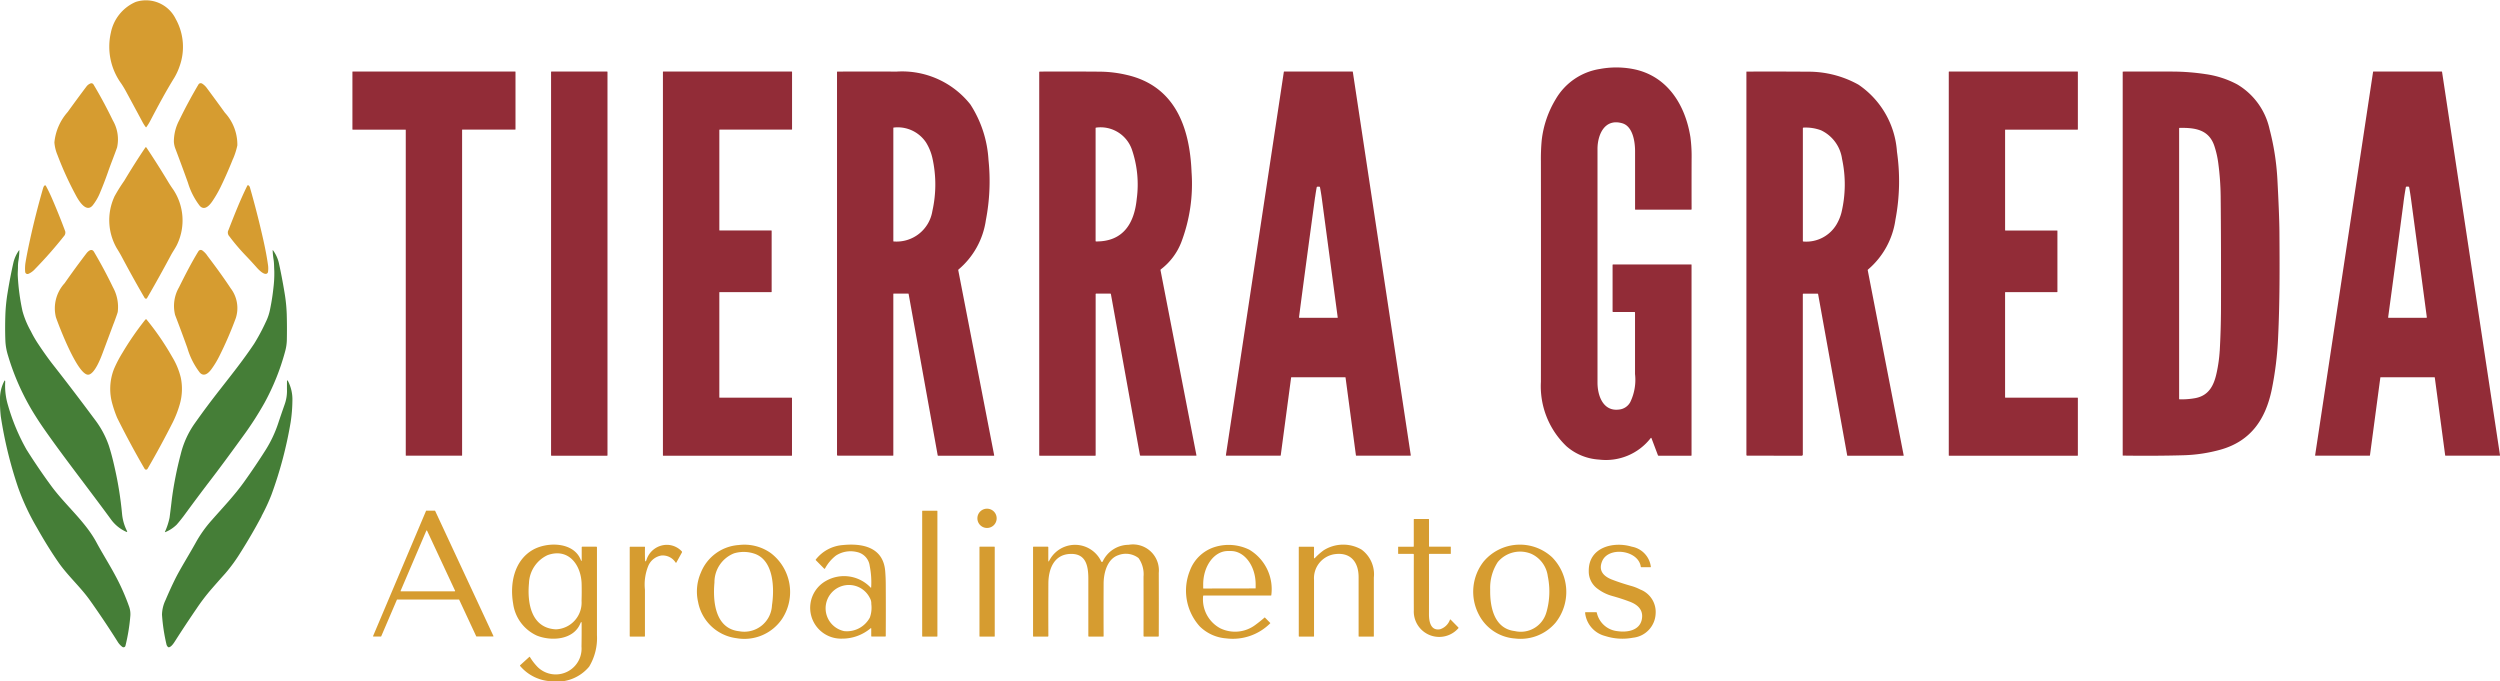 <svg xmlns="http://www.w3.org/2000/svg" xmlns:xlink="http://www.w3.org/1999/xlink" id="Grupo_10916" data-name="Grupo 10916" width="212" height="57.778" viewBox="0 0 212 57.778"><defs><clipPath id="clip-path"><rect id="Rect&#xE1;ngulo_17160" data-name="Rect&#xE1;ngulo 17160" width="212" height="57.778" fill="none"></rect></clipPath></defs><g id="Grupo_10915" data-name="Grupo 10915" clip-path="url(#clip-path)"><path id="Trazado_6261" data-name="Trazado 6261" d="M100.827.168a2.806,2.806,0,0,1,3.4,1.434,4.858,4.858,0,0,1,.329,4.022,5.139,5.139,0,0,1-.444.966c-.719,1.161-1.336,2.313-2.064,3.7a4.006,4.006,0,0,1-.305.486q-.027.038-.056,0a2.835,2.835,0,0,1-.255-.394q-.713-1.328-1.422-2.637-.174-.321-.387-.644a5.322,5.322,0,0,1-.893-4.328A3.611,3.611,0,0,1,100.827.168" transform="translate(-89.329 0)" fill="#d69c30"></path><path id="Trazado_6262" data-name="Trazado 6262" d="M1400.49,92.335a4.807,4.807,0,0,1-4.372,1.819,4.623,4.623,0,0,1-2.765-1.129,7.031,7.031,0,0,1-2.169-5.469q.012-8.812,0-18.681a17.342,17.342,0,0,1,.066-1.783,8.592,8.592,0,0,1,1.2-3.517,5.271,5.271,0,0,1,3.742-2.546,7.549,7.549,0,0,1,2.771,0c2.9.54,4.461,3,4.9,5.785a12.549,12.549,0,0,1,.1,1.857q-.007,2.237,0,4.235a.046.046,0,0,1-.052.053h-4.716a.027.027,0,0,1-.026-.027q0-2.489,0-4.943c0-.793-.193-2.093-1.079-2.353-1.515-.445-2.107.986-2.107,2.179q0,9.927,0,19.811c0,1.1.471,2.454,1.815,2.286a1.214,1.214,0,0,0,.967-.637,4.343,4.343,0,0,0,.4-2.376q0-2.508,0-5.2a.056.056,0,0,0-.063-.063h-1.784a.049.049,0,0,1-.056-.055V77.658a.044.044,0,0,1,.05-.049h6.622a.024.024,0,0,1,.024.023V93.789a.036.036,0,0,1-.036.036h-2.756a.065.065,0,0,1-.06-.041l-.542-1.436q-.026-.07-.074-.012" transform="translate(-1260.515 -55.181)" fill="#922c37"></path><path id="Trazado_6263" data-name="Trazado 6263" d="M327.5,69.56V97.153a.028.028,0,0,1-.028.028h-4.721a.028.028,0,0,1-.028-.028V69.56a.028.028,0,0,0-.028-.028h-4.468a.028.028,0,0,1-.028-.028V64.634a.028.028,0,0,1,.028-.028H332a.028.028,0,0,1,.028.028V69.5a.028.028,0,0,1-.028.028h-4.47A.028.028,0,0,0,327.5,69.56Z" transform="translate(-288.314 -58.538)" fill="#922c37"></path><path id="Trazado_6264" data-name="Trazado 6264" d="M497.568,64.606h4.709a.038.038,0,0,1,.038.038v32.5a.037.037,0,0,1-.038.038h-4.709a.038.038,0,0,1-.038-.038v-32.5a.038.038,0,0,1,.038-.038" transform="translate(-450.8 -58.538)" fill="#922c37"></path><path id="Trazado_6265" data-name="Trazado 6265" d="M603.305,69.562v8.491a.031.031,0,0,0,.031.031h4.374a.031.031,0,0,1,.031.031v5.163a.031.031,0,0,1-.031.031l-4.375,0a.031.031,0,0,0-.031.031v8.891a.031.031,0,0,0,.031.031h6.1a.031.031,0,0,1,.031.031v4.86a.031.031,0,0,1-.031.031H598.552a.031.031,0,0,1-.031-.031V64.637a.031.031,0,0,1,.031-.031H609.44a.031.031,0,0,1,.031.031V69.5a.031.031,0,0,1-.031.031h-6.1A.031.031,0,0,0,603.305,69.562Z" transform="translate(-542.305 -58.538)" fill="#922c37"></path><path id="Trazado_6266" data-name="Trazado 6266" d="M760.52,83.411a.035.035,0,0,0-.035.035V97.124a.033.033,0,0,1-.033.033l-4.653,0a.079.079,0,0,1-.089-.089V64.63a.039.039,0,0,1,.044-.045q2.406-.012,5.008,0a7.387,7.387,0,0,1,6.254,2.783,9.668,9.668,0,0,1,1.539,4.7,17.41,17.41,0,0,1-.223,5.117,6.715,6.715,0,0,1-2.307,4.172.075.075,0,0,0-.032.08l3.044,15.682a.034.034,0,0,1-.027.04h-4.72a.044.044,0,0,1-.043-.036L761.782,83.44a.035.035,0,0,0-.035-.028Zm-.034-14.04v9.594a.023.023,0,0,0,.025.025,3.075,3.075,0,0,0,3.285-2.582,10.27,10.27,0,0,0,0-4.5,4.3,4.3,0,0,0-.538-1.314,2.886,2.886,0,0,0-2.729-1.264.038.038,0,0,0-.042.043" transform="translate(-684.731 -58.514)" fill="#922c37"></path><path id="Trazado_6267" data-name="Trazado 6267" d="M943.065,83.476V97.116a.036.036,0,0,1-.036.036h-4.71a.039.039,0,0,1-.039-.039V64.638a.053.053,0,0,1,.059-.06q3.085-.013,5.17.008a10.3,10.3,0,0,1,2.188.274c4.1.935,5.348,4.44,5.5,8.226a13.913,13.913,0,0,1-.872,5.968,5.284,5.284,0,0,1-1.723,2.288.082.082,0,0,0-.035.089l3.045,15.685a.028.028,0,0,1-.023.033h-4.7a.065.065,0,0,1-.071-.06l-2.458-13.631a.061.061,0,0,0-.066-.055h-1.162a.062.062,0,0,0-.07.07m3.486-8.093a9.133,9.133,0,0,0-.415-4.206,2.811,2.811,0,0,0-3.019-1.846.049.049,0,0,0-.053.054v9.554a.043.043,0,0,0,.049.048c2.3.008,3.233-1.542,3.438-3.6" transform="translate(-850.154 -58.508)" fill="#922c37"></path><path id="Trazado_6268" data-name="Trazado 6268" d="M1112.337,90.559l-.88,6.593a.033.033,0,0,1-.033.028h-4.584a.033.033,0,0,1-.033-.033.024.024,0,0,1,0-.005l4.914-32.51a.033.033,0,0,1,.032-.028h5.785a.033.033,0,0,1,.032.028l4.914,32.51a.033.033,0,0,1-.028.037h-4.589a.033.033,0,0,1-.033-.028l-.88-6.594a.033.033,0,0,0-.033-.028h-4.552a.033.033,0,0,0-.033.028m2.035-15.319c-.454,3.357-.922,6.806-1.362,10.19-.006.041.012.061.054.061h3.2a.028.028,0,0,0,.027-.028.024.024,0,0,0,0,0q-.679-5.085-1.346-10.076-.064-.478-.156-.958a.065.065,0,0,0-.069-.058h-.131a.076.076,0,0,0-.084.07q-.076.421-.129.8" transform="translate(-1002.851 -58.538)" fill="#922c37"></path><path id="Trazado_6269" data-name="Trazado 6269" d="M1581.525,83.478l0,13.59a.1.1,0,0,1-.1.1l-4.61-.007a.066.066,0,0,1-.074-.075V64.614a.022.022,0,0,1,.023-.022q2.672-.012,5.164.008a8.7,8.7,0,0,1,4.314,1.1,7.467,7.467,0,0,1,3.267,5.693,17.421,17.421,0,0,1-.129,5.753,6.782,6.782,0,0,1-2.316,4.223.075.075,0,0,0-.032.08l3.046,15.688a.028.028,0,0,1-.023.032h-4.729a.039.039,0,0,1-.038-.032l-2.464-13.661a.058.058,0,0,0-.064-.054h-1.174a.052.052,0,0,0-.059.059m1.549-13.909a3.772,3.772,0,0,0-1.491-.231.051.051,0,0,0-.056.058v9.556a.043.043,0,0,0,.048.048,2.988,2.988,0,0,0,2.813-1.46,3.93,3.93,0,0,0,.412-1,10.261,10.261,0,0,0,.05-4.546,3.166,3.166,0,0,0-1.776-2.424" transform="translate(-1428.646 -58.521)" fill="#922c37"></path><path id="Trazado_6270" data-name="Trazado 6270" d="M1764.2,83.339v8.889a.032.032,0,0,0,.032.032h6.108a.032.032,0,0,1,.032.032V97.15a.032.032,0,0,1-.032.032h-10.883a.032.032,0,0,1-.032-.032V64.638a.032.032,0,0,1,.032-.032h10.883a.032.032,0,0,1,.032.032V69.5a.032.032,0,0,1-.032.032h-6.107a.032.032,0,0,0-.032.032v8.489a.032.032,0,0,0,.032.032h4.373a.032.032,0,0,1,.032.032v5.161a.032.032,0,0,1-.032.032l-4.373,0a.032.032,0,0,0-.032.032" transform="translate(-1594.169 -58.538)" fill="#922c37"></path><path id="Trazado_6271" data-name="Trazado 6271" d="M1929.132,91.585c-.525,2.491-1.767,4.335-4.328,5.06a13,13,0,0,1-3.17.477q-2.292.066-5.108.029a.026.026,0,0,1-.026-.026V64.62a.035.035,0,0,1,.035-.035q2.206-.01,4.266,0a19.289,19.289,0,0,1,2.741.219,8.049,8.049,0,0,1,2.67.87,5.864,5.864,0,0,1,2.742,3.795,21.334,21.334,0,0,1,.663,4.241q.161,3.031.173,4.438c.023,3.072.031,5.988-.111,8.969a28.1,28.1,0,0,1-.546,4.464m-4.405-3.307q.1-1.751.107-3.6.013-5.365-.027-9.51a23.3,23.3,0,0,0-.2-2.787,7.806,7.806,0,0,0-.341-1.5c-.475-1.393-1.661-1.536-2.932-1.516a.045.045,0,0,0-.05.051V92.33a.044.044,0,0,0,.048.049,6.448,6.448,0,0,0,1.315-.1c1.181-.219,1.6-1.113,1.823-2.172a12.33,12.33,0,0,0,.255-1.831" transform="translate(-1736.495 -58.516)" fill="#922c37"></path><path id="Trazado_6272" data-name="Trazado 6272" d="M2095.756,90.559l-.88,6.594a.032.032,0,0,1-.032.028h-4.585a.032.032,0,0,1-.032-.032.036.036,0,0,1,0-.005l4.914-32.512a.032.032,0,0,1,.031-.027h5.787a.032.032,0,0,1,.031.027l4.914,32.511a.032.032,0,0,1-.027.036h-4.59a.032.032,0,0,1-.032-.028l-.88-6.594a.032.032,0,0,0-.032-.028h-4.554a.032.032,0,0,0-.032.028m1.963-14.835q-.638,4.833-1.3,9.716c0,.034.01.051.044.051h3.177q.066,0,.056-.064-.645-4.862-1.331-9.959-.071-.529-.163-1.035a.074.074,0,0,0-.083-.067l-.134,0a.065.065,0,0,0-.068.059q-.116.631-.2,1.3" transform="translate(-1893.904 -58.538)" fill="#922c37"></path><path id="Trazado_6273" data-name="Trazado 6273" d="M52.97,84.416a4.516,4.516,0,0,1-.626,1.09c-.531.659-1.138-.309-1.378-.736a28.073,28.073,0,0,1-1.615-3.519,3.43,3.43,0,0,1-.263-1.07A4.542,4.542,0,0,1,50.214,77.6q.8-1.111,1.588-2.156a.788.788,0,0,1,.349-.268.205.205,0,0,1,.25.086q.844,1.406,1.646,3.057a3.189,3.189,0,0,1,.358,2.279c-.242.694-.534,1.4-.781,2.116q-.3.858-.654,1.7" transform="translate(-44.475 -68.101)" fill="#d69c30"></path><path id="Trazado_6274" data-name="Trazado 6274" d="M161.924,81.52q-.54,1.35-1.081,2.45a9.662,9.662,0,0,1-.66,1.134c-.228.339-.665.863-1.08.409a6.076,6.076,0,0,1-1-1.955q-.514-1.429-1.055-2.86a2.018,2.018,0,0,1-.14-.607,3.852,3.852,0,0,1,.446-1.82q.743-1.535,1.639-3.052a.219.219,0,0,1,.3-.078l.005,0a1.466,1.466,0,0,1,.4.376q.864,1.163,1.533,2.093a4,4,0,0,1,1.059,2.776,6.058,6.058,0,0,1-.359,1.131" transform="translate(-142.163 -68.057)" fill="#d69c30"></path><path id="Trazado_6275" data-name="Trazado 6275" d="M99.036,137.128a14.141,14.141,0,0,1,.847-1.363q.883-1.476,1.795-2.83a.053.053,0,0,1,.074-.014.052.052,0,0,1,.013.014q.974,1.459,1.848,2.915.194.323.438.666a4.735,4.735,0,0,1,.336,4.609c-.15.329-.369.62-.535.931q-1.055,1.971-2.036,3.656a.1.1,0,0,1-.135.034l0,0-.035-.023a.1.1,0,0,1-.031-.033q-.911-1.558-1.91-3.433-.2-.379-.449-.772a4.769,4.769,0,0,1-.216-4.354" transform="translate(-89.351 -120.428)" fill="#d69c30"></path><path id="Trazado_6276" data-name="Trazado 6276" d="M205.77,171.089c.5-1.288,1.009-2.58,1.607-3.794q.048-.1.132-.028a.312.312,0,0,1,.1.159q.629,2.193,1.136,4.45.265,1.18.4,2.146a2.044,2.044,0,0,1,0,.549.2.2,0,0,1-.116.168c-.249.111-.676-.336-.824-.5q-.507-.573-1.015-1.1a17.544,17.544,0,0,1-1.325-1.567.467.467,0,0,1-.1-.486" transform="translate(-186.415 -151.531)" fill="#d69c30"></path><path id="Trazado_6277" data-name="Trazado 6277" d="M24.192,167.547a.4.4,0,0,1,.1-.178.076.076,0,0,1,.108,0,.08.08,0,0,1,.013.017q.271.5.505,1.038.642,1.485,1.134,2.818a.447.447,0,0,1-.113.418,35.806,35.806,0,0,1-2.443,2.776,1.616,1.616,0,0,1-.566.415.2.2,0,0,1-.258-.106.191.191,0,0,1-.015-.064,3.323,3.323,0,0,1,.019-.735q.132-.8.373-1.907.49-2.252,1.139-4.491" transform="translate(-20.522 -151.628)" fill="#d69c30"></path><path id="Trazado_6278" data-name="Trazado 6278" d="M54.158,231.93q-.471,1.263-.936,2.51c-.169.454-.647,1.694-1.161,1.826-.913.233-2.628-4.356-2.8-4.868A3.155,3.155,0,0,1,50,228.516q.888-1.273,1.832-2.509c.148-.194.454-.5.662-.147q.878,1.489,1.611,3.012a3.45,3.45,0,0,1,.4,2.078q-.028.137-.343.981" transform="translate(-44.52 -204.499)" fill="#d69c30"></path><path id="Trazado_6279" data-name="Trazado 6279" d="M157.331,228.846c.525-1.055,1.063-2.108,1.657-3.077a.229.229,0,0,1,.315-.074h0a1.707,1.707,0,0,1,.45.472q1.2,1.578,1.966,2.744a2.767,2.767,0,0,1,.441,2.516,31.116,31.116,0,0,1-1.418,3.273,7.647,7.647,0,0,1-.653,1.072c-.224.307-.614.692-.984.293a6.307,6.307,0,0,1-1.055-2.082q-.5-1.393-1.042-2.805a3.167,3.167,0,0,1,.322-2.332" transform="translate(-142.159 -204.466)" fill="#d69c30"></path><path id="Trazado_6280" data-name="Trazado 6280" d="M6.129,231.086a7.446,7.446,0,0,0,.7,1.673,9.285,9.285,0,0,0,.6,1.047q.712,1.074,1.324,1.853,1.616,2.056,3.491,4.58a7.845,7.845,0,0,1,1.2,2.227q.264.816.512,1.948a30.131,30.131,0,0,1,.607,3.833,4.073,4.073,0,0,0,.414,1.447q.066.131-.07.072a3.213,3.213,0,0,1-1.308-1.08c-1.853-2.532-4.02-5.294-5.69-7.694q-.469-.674-.951-1.467a20.468,20.468,0,0,1-2.065-4.7,4.914,4.914,0,0,1-.224-1.252q-.041-1.053,0-2.243a14.8,14.8,0,0,1,.187-1.822q.218-1.348.506-2.615a3.04,3.04,0,0,1,.452-.976q.04-.061.039.012a5.626,5.626,0,0,1-.073.824,3.186,3.186,0,0,0-.044.56c0,.248-.027.488-.016.736a18.485,18.485,0,0,0,.407,3.036" transform="translate(-4.213 -204.674)" fill="#457e37"></path><path id="Trazado_6281" data-name="Trazado 6281" d="M149,249.694a5.717,5.717,0,0,0,.381-1.177q.109-.832.2-1.631a31.088,31.088,0,0,1,.747-3.755,7.684,7.684,0,0,1,1.187-2.607q1.063-1.5,2.179-2.921c1-1.28,1.971-2.5,2.858-3.831a17.055,17.055,0,0,0,.992-1.852,4.239,4.239,0,0,0,.363-1.088,18.509,18.509,0,0,0,.286-1.851,9.642,9.642,0,0,0,.068-1.39c-.021-.316-.009-.63-.059-.944a7.323,7.323,0,0,1-.08-.768q0-.083.044-.015a2.951,2.951,0,0,1,.483,1.058q.255,1.158.477,2.494a13.725,13.725,0,0,1,.191,1.848q.031,1.1.008,2.2a4.005,4.005,0,0,1-.146.96,19.766,19.766,0,0,1-1.749,4.36,27.923,27.923,0,0,1-1.835,2.845q-1.747,2.408-2.663,3.6-1.106,1.444-2.25,3.006-.363.494-.706.883a3.032,3.032,0,0,1-.935.617q-.072.035-.046-.04" transform="translate(-135.001 -204.621)" fill="#457e37"></path><path id="Trazado_6282" data-name="Trazado 6282" d="M99.851,292.384a10.552,10.552,0,0,1,.71-1.349,25.163,25.163,0,0,1,1.911-2.77.2.2,0,0,1,.065-.055.035.035,0,0,1,.048.009,22.658,22.658,0,0,1,2.188,3.192,6.114,6.114,0,0,1,.72,1.726,4.693,4.693,0,0,1-.084,2.291,8.992,8.992,0,0,1-.58,1.5q-1.051,2.073-2.151,3.963a.143.143,0,0,1-.247,0q-1.223-2.1-2.327-4.32a9.812,9.812,0,0,1-.406-1.17,4.614,4.614,0,0,1,.151-3.014" transform="translate(-90.167 -261.136)" fill="#d69c30"></path><path id="Trazado_6283" data-name="Trazado 6283" d="M.664,345.591a17.207,17.207,0,0,0,1.592,3.821q1.028,1.627,2.1,3.085c1.2,1.625,2.867,3,3.808,4.745.511.951,1.1,1.879,1.583,2.78a18.484,18.484,0,0,1,1.216,2.736,1.916,1.916,0,0,1,.085.8,15.933,15.933,0,0,1-.41,2.48.167.167,0,0,1-.261.095,1.545,1.545,0,0,1-.394-.431q-1.1-1.748-2.351-3.513c-.817-1.152-1.887-2.086-2.692-3.25q-.9-1.3-1.819-2.933a19.839,19.839,0,0,1-1.59-3.406,35.4,35.4,0,0,1-1.464-6.015A11.192,11.192,0,0,1,0,345.08a3.21,3.21,0,0,1,.337-1.439q.1-.209.106.024a5.664,5.664,0,0,0,.22,1.925" transform="translate(0 -311.275)" fill="#457e37"></path><path id="Trazado_6284" data-name="Trazado 6284" d="M154.735,354.926q-.812,1.534-1.772,3.052a13.872,13.872,0,0,1-1.316,1.808q-.68.757-1.292,1.465a17.011,17.011,0,0,0-1.119,1.484q-.938,1.37-1.794,2.71c-.121.189-.32.524-.544.59a.1.1,0,0,1-.1-.022.411.411,0,0,1-.131-.227,15.565,15.565,0,0,1-.378-2.512,2.987,2.987,0,0,1,.3-1.238q.386-.911.786-1.724c.441-.9,1.194-2.092,1.8-3.187a10.3,10.3,0,0,1,1.284-1.81c.939-1.072,1.94-2.111,2.778-3.281q.946-1.319,1.823-2.7a10.35,10.35,0,0,0,1.087-2.3q.246-.74.542-1.583a3.446,3.446,0,0,0,.2-1.144q-.007-.4,0-.79,0-.218.1-.023a3.382,3.382,0,0,1,.359,1.621,12.966,12.966,0,0,1-.149,1.839,34.327,34.327,0,0,1-1.635,6.167,16.271,16.271,0,0,1-.838,1.8" transform="translate(-132.552 -311.149)" fill="#457e37"></path><path id="Trazado_6285" data-name="Trazado 6285" d="M883.268,459.276a.817.817,0,1,1-.817.817.817.817,0,0,1,.817-.817" transform="translate(-799.568 -416.139)" fill="#d69c30"></path><path id="Trazado_6286" data-name="Trazado 6286" d="M344.1,468.639h-5.227a.029.029,0,0,0-.026.018l-1.329,3.1a.029.029,0,0,1-.026.018h-.634a.029.029,0,0,1-.029-.029.031.031,0,0,1,0-.012l4.49-10.615a.029.029,0,0,1,.027-.018l.719,0a.029.029,0,0,1,.026.017l4.943,10.613a.029.029,0,0,1-.014.039l-.012,0H345.6a.029.029,0,0,1-.026-.017l-1.447-3.106a.029.029,0,0,0-.026-.017m-4.937-.733a.035.035,0,0,0,.018.046.037.037,0,0,0,.014,0h4.552a.035.035,0,0,0,.034-.035.034.034,0,0,0,0-.015l-2.375-5.092a.035.035,0,0,0-.046-.018.036.036,0,0,0-.018.019Z" transform="translate(-305.191 -417.797)" fill="#d69c30"></path><path id="Trazado_6287" data-name="Trazado 6287" d="M832.6,461.116h1.219a.036.036,0,0,1,.036.036v10.6a.036.036,0,0,1-.036.036H832.6a.036.036,0,0,1-.036-.036v-10.6a.036.036,0,0,1,.036-.036" transform="translate(-754.363 -417.806)" fill="#d69c30"></path><path id="Trazado_6288" data-name="Trazado 6288" d="M1263.6,471.535h-1.23a.027.027,0,0,1-.031-.031v-.551a.024.024,0,0,1,.027-.027h1.25a.043.043,0,0,0,.049-.049v-2.255a.041.041,0,0,1,.046-.046h1.2a.041.041,0,0,1,.046.046v2.254a.043.043,0,0,0,.048.049h1.781c.013,0,.019.006.019.018v.569a.019.019,0,0,1-.022.022h-1.778a.045.045,0,0,0-.051.051q.006,2.476,0,5.075c0,.576.126,1.416.944,1.265a1.309,1.309,0,0,0,.831-.8q.026-.054.068-.011l.632.643a.059.059,0,0,1,0,.1,2.156,2.156,0,0,1-3.76-1.553q-.007-2.018,0-4.7a.059.059,0,0,0-.067-.068" transform="translate(-1143.777 -424.565)" fill="#d69c30"></path><path id="Trazado_6289" data-name="Trazado 6289" d="M468.289,493.011v-1.044a.052.052,0,0,1,.059-.059h1.171a.056.056,0,0,1,.063.063q0,3.512,0,7.443a4.685,4.685,0,0,1-.663,2.666,3.545,3.545,0,0,1-3.21,1.24,3.678,3.678,0,0,1-2.633-1.288.05.05,0,0,1,0-.079l.77-.7a.034.034,0,0,1,.048,0l0,.005a4.7,4.7,0,0,0,.66.856,2.191,2.191,0,0,0,3.717-1.737q.017-.92.011-1.932,0-.286-.112-.023c-.59,1.423-2.513,1.507-3.7,1.017a3.488,3.488,0,0,1-1.995-2.7c-.293-1.7.085-3.629,1.634-4.544,1.215-.717,3.492-.718,4.1.829q.079.2.078-.015m-2.206,5.908a2.27,2.27,0,0,0,2.195-2.408q.023-.731.006-1.448c-.039-1.595-1.1-3.077-2.882-2.44A2.724,2.724,0,0,0,463.818,495c-.155,1.634.163,3.8,2.265,3.915" transform="translate(-418.96 -445.548)" fill="#d69c30"></path><path id="Trazado_6290" data-name="Trazado 6290" d="M569.938,493.164a1.821,1.821,0,0,1,1.841-1.29,1.747,1.747,0,0,1,1.155.547.082.082,0,0,1,.013.1l-.468.847q-.029.054-.068,0a1.3,1.3,0,0,0-1.192-.593,1.471,1.471,0,0,0-1.119.872,4.185,4.185,0,0,0-.287,2.031q0,2,0,3.924a.044.044,0,0,1-.05.049h-1.2a.041.041,0,0,1-.041-.041v-7.526a.049.049,0,0,1,.055-.054h1.211a.03.03,0,0,1,.029.031q-.014.565.006,1.08.009.255.117.024" transform="translate(-515.122 -445.669)" fill="#d69c30"></path><path id="Trazado_6291" data-name="Trazado 6291" d="M629.6,494.141a3.732,3.732,0,0,1,3.207-2.322,3.863,3.863,0,0,1,2.718.686,4.147,4.147,0,0,1,.963,5.564,3.866,3.866,0,0,1-3.874,1.651,3.8,3.8,0,0,1-3.253-3.055,3.99,3.99,0,0,1,.24-2.524m3.253,4.991a2.347,2.347,0,0,0,2.769-2.207c.213-1.4.17-3.852-1.528-4.384a2.856,2.856,0,0,0-1.691-.016,2.63,2.63,0,0,0-1.659,2.465c-.146,1.582.04,3.925,2.109,4.142" transform="translate(-570.159 -445.601)" fill="#d69c30"></path><path id="Trazado_6292" data-name="Trazado 6292" d="M736.744,495.392a7.074,7.074,0,0,0-.124-1.82,1.37,1.37,0,0,0-1.083-1.176,2.288,2.288,0,0,0-1.78.3,3.466,3.466,0,0,0-.928,1.1.046.046,0,0,1-.063.015l-.009-.007-.7-.71a.049.049,0,0,1,0-.073,3.212,3.212,0,0,1,2.306-1.218c1.664-.163,3.411.193,3.572,2.219q.042.53.046,1.059.014,2.189,0,4.44a.039.039,0,0,1-.039.039h-1.154a.039.039,0,0,1-.038-.039l0-.625q0-.078-.06-.028a3.738,3.738,0,0,1-2.419.872,2.615,2.615,0,0,1-1.395-4.876,3.106,3.106,0,0,1,3.817.539q.048.053.051-.018m-2.283,3.719a2.207,2.207,0,0,0,2.172-1.154,2.461,2.461,0,0,0,.122-1.151.917.917,0,0,0-.126-.511,1.977,1.977,0,1,0-2.169,2.816" transform="translate(-662.869 -445.584)" fill="#d69c30"></path><path id="Trazado_6293" data-name="Trazado 6293" d="M934.1,493.143a2.453,2.453,0,0,1,4.4.086.069.069,0,0,0,.091.034.069.069,0,0,0,.033-.032,2.446,2.446,0,0,1,2.193-1.417,2.2,2.2,0,0,1,2.562,2.381q.009,2.694,0,5.335a.06.06,0,0,1-.068.068h-1.156a.061.061,0,0,1-.069-.069q.006-2.557,0-5.007a2.366,2.366,0,0,0-.423-1.583,1.769,1.769,0,0,0-1.709-.247c-.958.321-1.248,1.527-1.252,2.4q-.01,2.232,0,4.47a.036.036,0,0,1-.036.036h-1.2a.053.053,0,0,1-.06-.06q0-2.705,0-4.836c0-1.11-.2-2.2-1.6-2.11-1.356.085-1.783,1.345-1.789,2.5q-.011,2.16,0,4.451a.055.055,0,0,1-.055.055h-1.2a.039.039,0,0,1-.044-.043V492.02a.04.04,0,0,1,.046-.045h1.189a.052.052,0,0,1,.058.058v1.09q0,.2.087.02" transform="translate(-845.115 -445.615)" fill="#d69c30"></path><path id="Trazado_6294" data-name="Trazado 6294" d="M1173.864,492.816q0,.129.089.036a5.49,5.49,0,0,1,.722-.637,3.1,3.1,0,0,1,3.218-.069,2.6,2.6,0,0,1,1.047,2.381q0,2.469,0,4.974a.025.025,0,0,1-.025.024h-1.238a.03.03,0,0,1-.029-.03q0-2.495,0-5.006c0-1.337-.731-2.163-2.1-1.94a2.058,2.058,0,0,0-1.68,2.17q0,2.4,0,4.774a.034.034,0,0,1-.034.034h-1.222a.039.039,0,0,1-.038-.039v-7.549a.034.034,0,0,1,.034-.034h1.208a.05.05,0,0,1,.051.05Z" transform="translate(-1062.438 -445.544)" fill="#d69c30"></path><path id="Trazado_6295" data-name="Trazado 6295" d="M1331.01,493.146a4.017,4.017,0,0,1,5.788-.336,4.189,4.189,0,0,1,.283,5.552,3.887,3.887,0,0,1-3.426,1.334,3.743,3.743,0,0,1-3.086-2.054,4.157,4.157,0,0,1,.442-4.5m5.3,4.339a6.374,6.374,0,0,0,.12-3.057,2.431,2.431,0,0,0-1.382-1.9,2.467,2.467,0,0,0-2.86.689,3.974,3.974,0,0,0-.644,2.327c-.028,1.434.31,3.319,2.09,3.527a2.25,2.25,0,0,0,2.675-1.591" transform="translate(-1205.177 -445.551)" fill="#d69c30"></path><path id="Trazado_6296" data-name="Trazado 6296" d="M1432.628,493.2c-.355.816.1,1.3.819,1.581q.774.3,1.745.571a4.165,4.165,0,0,1,.661.273,2.04,2.04,0,0,1,1.3,2.062,2.141,2.141,0,0,1-1.924,2.025,4.781,4.781,0,0,1-2.355-.146,2.272,2.272,0,0,1-1.7-1.964q0-.056.053-.056l.874,0a.062.062,0,0,1,.068.059,2,2,0,0,0,1.758,1.551c.821.12,1.85-.054,2.049-.97.175-.811-.33-1.267-.994-1.522q-.7-.268-1.536-.5a3.621,3.621,0,0,1-1.181-.579,1.807,1.807,0,0,1-.782-1.535c-.022-2.014,2.089-2.53,3.649-2.059a1.98,1.98,0,0,1,1.617,1.711.026.026,0,0,1-.025.027h-.8a.027.027,0,0,1-.027-.023c-.188-1.427-2.723-1.759-3.271-.5" transform="translate(-1296.756 -445.633)" fill="#d69c30"></path><path id="Trazado_6297" data-name="Trazado 6297" d="M1072.35,496.35a2.783,2.783,0,0,0,1.45,2.722,2.867,2.867,0,0,0,3-.3q.4-.293.757-.606a.025.025,0,0,1,.037,0l.447.453a.023.023,0,0,1,0,.032h0a4.494,4.494,0,0,1-3.732,1.279,3.56,3.56,0,0,1-2.25-1.023,4.525,4.525,0,0,1-.83-4.721,3.3,3.3,0,0,1,2.08-1.995,3.973,3.973,0,0,1,2.959.219,3.892,3.892,0,0,1,1.864,3.857.033.033,0,0,1-.033.032h-5.7a.044.044,0,0,0-.05.048m.03-.646,4.4-.008a.025.025,0,0,0,.026-.025v-.314c0-1.566-.943-2.834-2.1-2.832h-.257c-1.157,0-2.093,1.273-2.091,2.839h0v.314a.025.025,0,0,0,.025.025" transform="translate(-970.326 -445.795)" fill="#d69c30"></path><path id="Trazado_6298" data-name="Trazado 6298" d="M884.373,493.586H885.6a.033.033,0,0,1,.033.033v7.557a.033.033,0,0,1-.033.033h-1.229a.033.033,0,0,1-.033-.033v-7.557a.033.033,0,0,1,.033-.033" transform="translate(-801.279 -447.226)" fill="#d69c30"></path></g></svg>